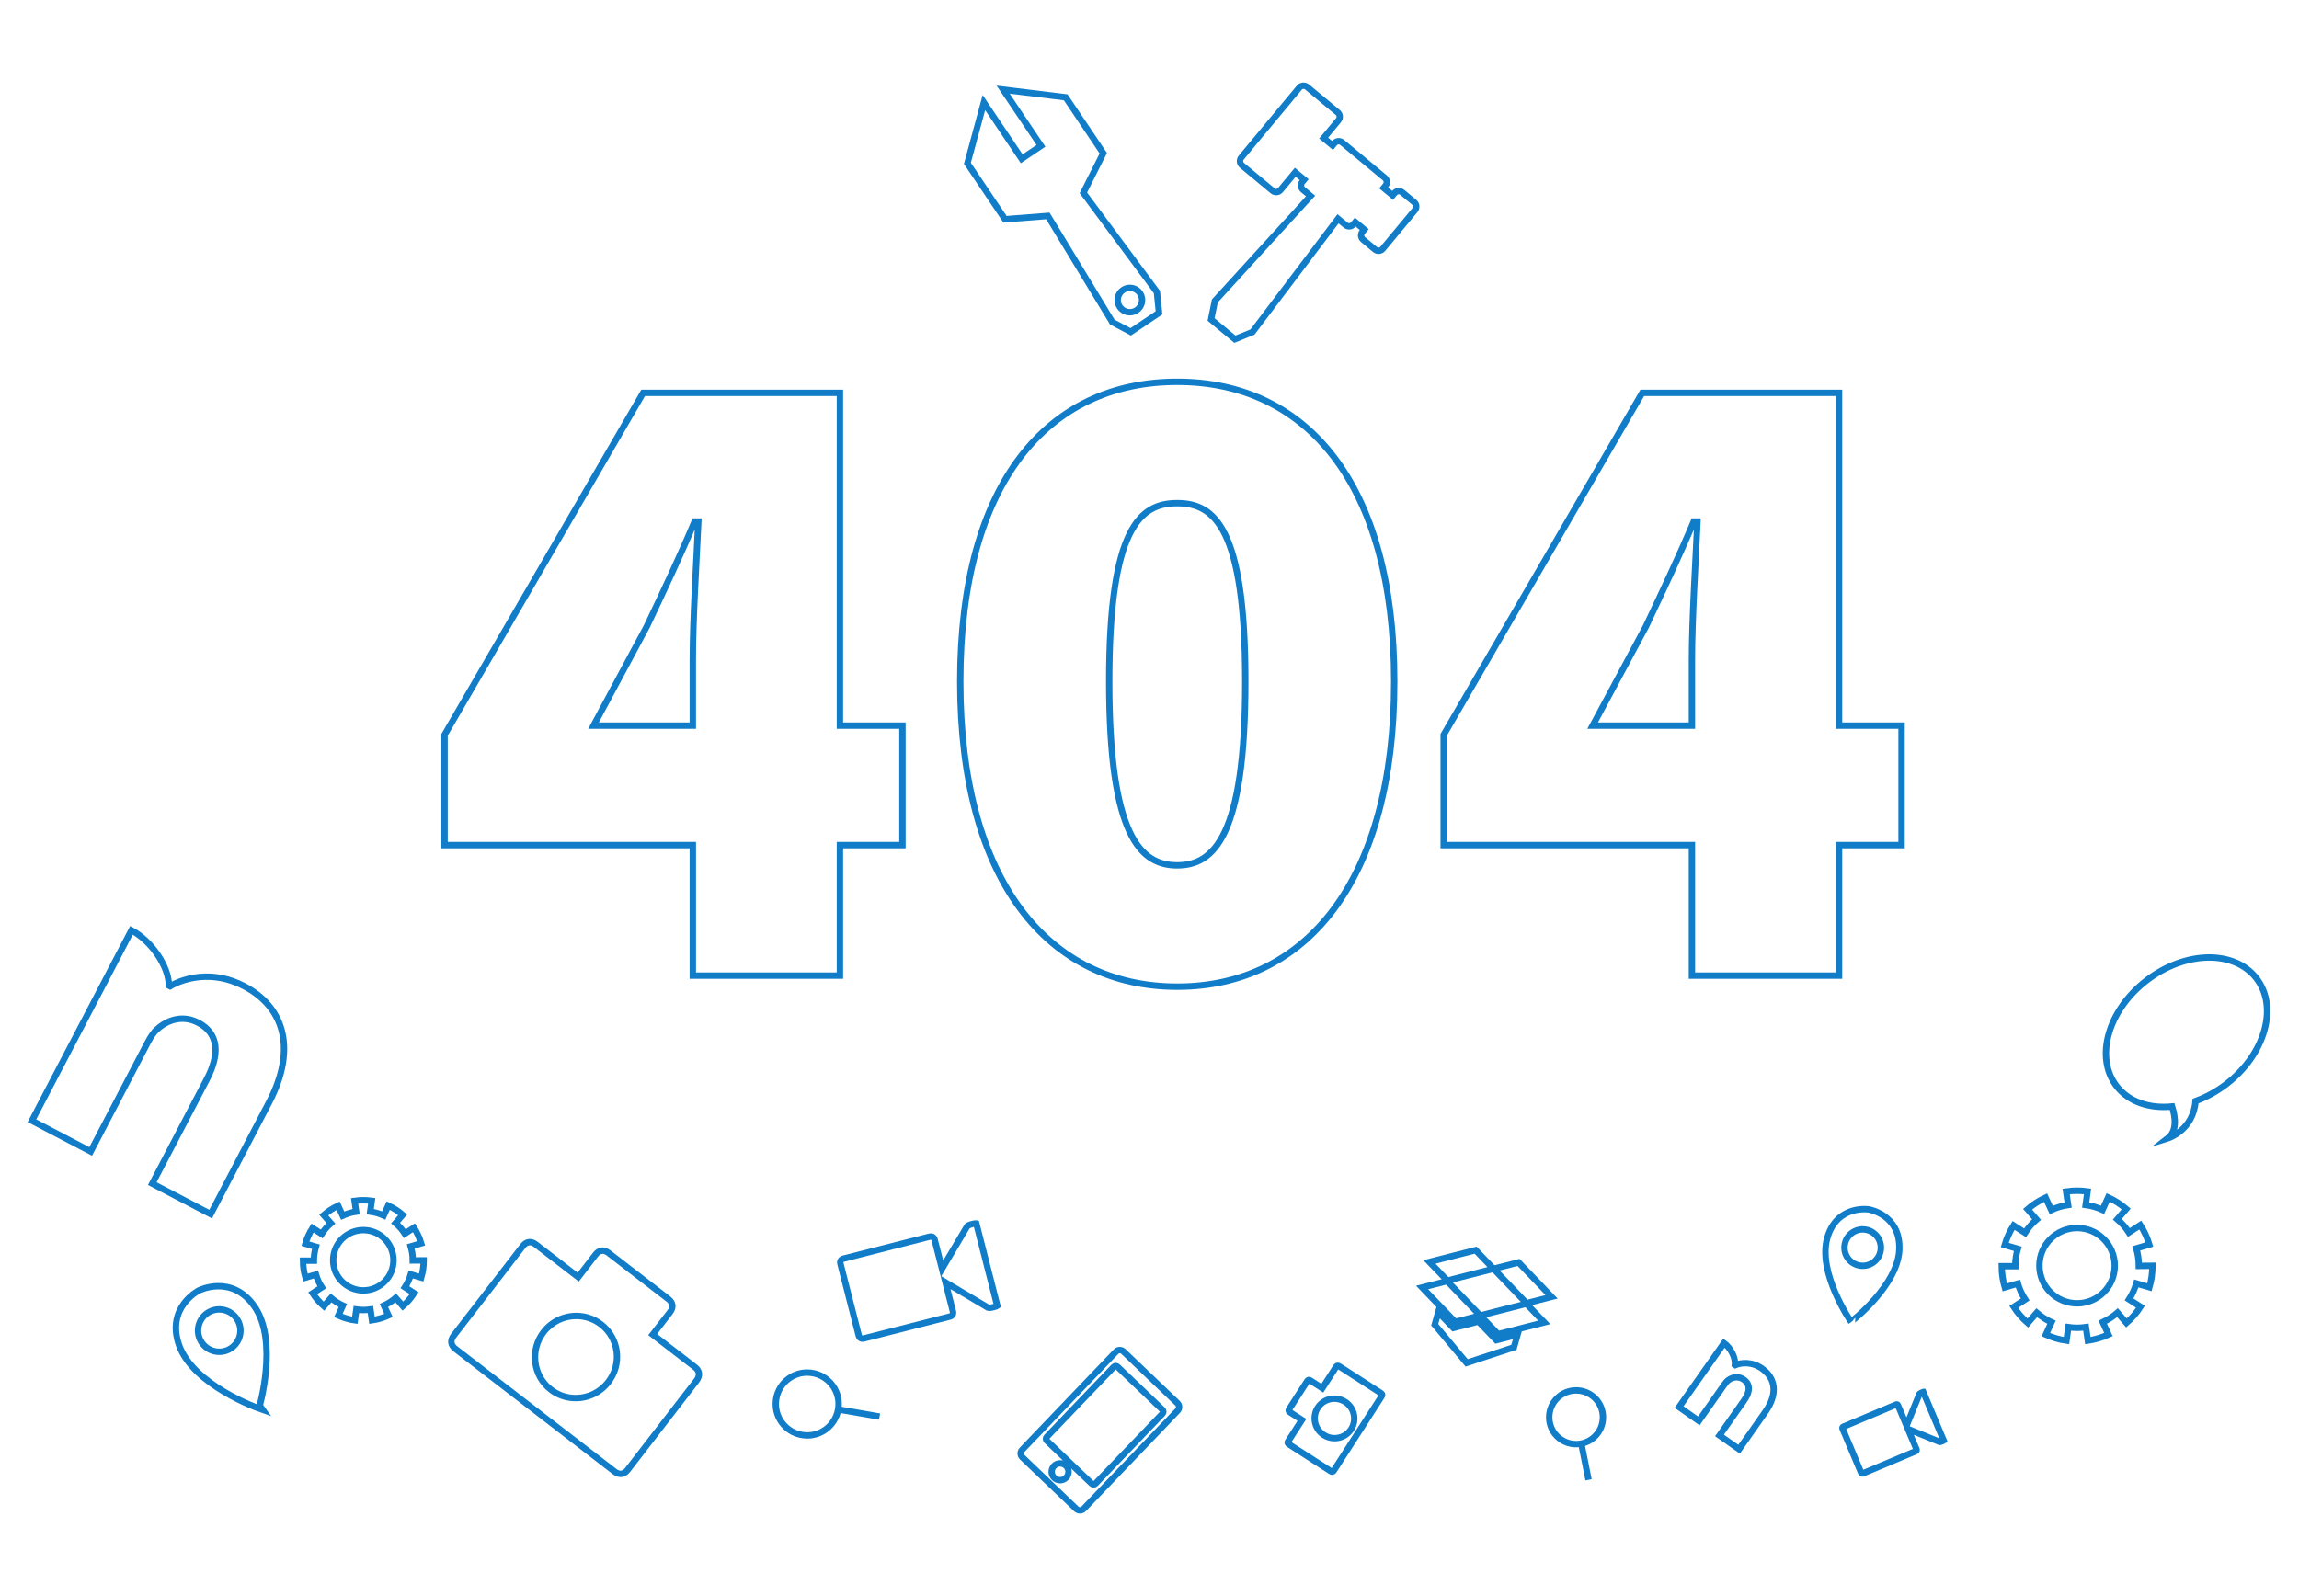 <?xml version="1.0" encoding="utf-8"?>
<!-- Generator: Adobe Illustrator 19.2.1, SVG Export Plug-In . SVG Version: 6.00 Build 0)  -->
<svg version="1.1" id="レイヤー_1" xmlns="http://www.w3.org/2000/svg" xmlns:xlink="http://www.w3.org/1999/xlink" x="0px"
	 y="0px" viewBox="0 0 360 250" enable-background="new 0 0 360 250" xml:space="preserve">
<g>
	<g>
		<g>
			<path fill="#117DC9" d="M152.5,192.178l3.072,12.046c-0.206,0.065-0.452,0.116-0.652,0.116c-0.013,0-0.025,0-0.037,0
				l-5.531-3.283l-1.958-1.162l1.162-1.958l3.284-5.532C151.963,192.327,152.232,192.23,152.5,192.178 M145.754,194.18
				c0.037,0,0.083,0,0.115,0.125l0.859,3.368l0.597,2.339v0l0.549,2.151l0.859,3.368c0.017,0.068,0.012,0.112,0,0.131
				c-0.011,0.019-0.047,0.045-0.115,0.062l-13.472,3.436c-0.028,0.007-0.055,0.011-0.078,0.011c-0.037,0-0.083,0-0.115-0.125
				l-2.863-11.226c-0.017-0.068-0.012-0.112,0-0.131c0.011-0.019,0.047-0.045,0.115-0.062l13.472-3.436
				C145.704,194.184,145.731,194.18,145.754,194.18 M152.845,191.14c-0.63,0-1.558,0.3-1.803,0.651l-3.345,5.636l-0.859-3.368
				c-0.139-0.547-0.566-0.878-1.084-0.878c-0.105,0-0.214,0.014-0.325,0.042l-13.472,3.436c-0.658,0.168-1.004,0.751-0.836,1.409
				l2.863,11.226c0.139,0.547,0.566,0.878,1.084,0.878c0.105,0,0.214-0.014,0.325-0.042l13.472-3.436
				c0.658-0.168,1.004-0.751,0.836-1.409l-0.859-3.368l5.636,3.345c0.109,0.054,0.264,0.078,0.443,0.078
				c0.63,0,1.558-0.3,1.803-0.651l-3.436-13.472C153.179,191.164,153.024,191.14,152.845,191.14L152.845,191.14z"/>
		</g>
	</g>
	<g>
		<g>
			<path fill="#117DC9" d="M300.932,218.769l2.74,6.516l-3.607-1.471l-1.021-0.417l0.417-1.022L300.932,218.769 M296.848,220.565
				l0.766,1.82l0.635,1.51l0.518,1.232l0.765,1.82l-7.753,3.26l-2.684-6.382L296.848,220.565 M301.35,217.507
				c-0.394,0-1.089,0.319-1.226,0.596l-1.589,3.895l-0.865-2.056c-0.124-0.296-0.376-0.463-0.661-0.463
				c-0.102,0-0.207,0.021-0.313,0.066l-8.225,3.459c-0.401,0.169-0.566,0.572-0.397,0.974l2.883,6.855
				c0.124,0.296,0.376,0.463,0.661,0.463c0.102,0,0.208-0.021,0.313-0.066l8.225-3.459c0.402-0.169,0.566-0.572,0.397-0.974
				l-0.865-2.056l3.895,1.589c0.041,0.013,0.09,0.019,0.144,0.019c0.394,0,1.089-0.319,1.227-0.596l-3.459-8.225
				C301.454,217.513,301.405,217.507,301.35,217.507L301.35,217.507z"/>
		</g>
	</g>
	<g>
		<g>
			<path fill="#117DC9" d="M82.966,195.056c0.196,0,0.418,0.091,0.643,0.265l6.231,4.806l0.792,0.611l0.611-0.792l2.403-3.115
				c0.155-0.201,0.404-0.44,0.714-0.44c0.196,0,0.418,0.091,0.643,0.265l9.346,7.208c0.522,0.403,0.578,0.834,0.175,1.357
				l-2.403,3.115l-0.611,0.792l0.792,0.611l6.231,4.806c0.249,0.192,0.388,0.406,0.413,0.635c0.032,0.299-0.132,0.584-0.276,0.77
				l-10.775,13.97c-0.155,0.201-0.404,0.44-0.714,0.44c-0.196,0-0.418-0.091-0.643-0.264l-24.923-19.222
				c-0.522-0.403-0.578-0.834-0.175-1.357l10.813-14.019C82.407,195.295,82.657,195.056,82.966,195.056 M90.144,219.483
				c2.173,0,4.183-0.99,5.515-2.717c1.133-1.469,1.63-3.287,1.401-5.121c-0.23-1.837-1.161-3.469-2.622-4.596
				c-1.212-0.935-2.662-1.429-4.194-1.429c-2.173,0-4.183,0.99-5.515,2.717c-2.34,3.034-1.792,7.393,1.221,9.717
				C87.162,218.988,88.612,219.483,90.144,219.483 M82.966,194.056c-0.553,0-1.081,0.278-1.506,0.829l-10.813,14.019
				c-0.743,0.963-0.599,2.022,0.356,2.759l24.923,19.222c0.41,0.316,0.839,0.473,1.253,0.473c0.553,0,1.081-0.278,1.506-0.829
				l10.775-13.97c0.743-0.964,0.637-2.07-0.319-2.808l-6.231-4.806l2.403-3.115c0.743-0.964,0.6-2.022-0.356-2.759l-9.346-7.208
				c-0.41-0.316-0.839-0.473-1.253-0.473c-0.553,0-1.081,0.278-1.506,0.829l-2.403,3.115l-6.231-4.806
				C83.81,194.213,83.381,194.056,82.966,194.056L82.966,194.056z M90.144,218.483c-1.255,0-2.516-0.398-3.583-1.221
				c-2.581-1.991-3.046-5.713-1.04-8.315c1.177-1.526,2.943-2.327,4.723-2.327c1.255,0,2.516,0.398,3.583,1.221
				c2.581,1.991,3.047,5.713,1.04,8.315C93.69,217.681,91.923,218.483,90.144,218.483L90.144,218.483z"/>
		</g>
	</g>
	<g>
		<g>
			<path fill="#117DC9" d="M209.549,214.499l6.301,4.057l-7.326,11.381l-6.3-4.057l1.794-2.787l0.541-0.841l-0.841-0.541
				l-1.336-0.861l2.655-4.123l1.335,0.859l0.841,0.541l0.541-0.841L209.549,214.499 M208.981,225.767
				c1.229,0,2.358-0.614,3.019-1.642c1.071-1.664,0.581-3.895-1.093-4.972c-0.587-0.378-1.264-0.577-1.959-0.577
				c-1.229,0-2.357,0.614-3.019,1.642c-1.071,1.664-0.581,3.895,1.093,4.972C207.609,225.568,208.286,225.767,208.981,225.767
				 M209.475,213.431c-0.269,0-0.517,0.139-0.693,0.411l-1.869,2.903l-1.452-0.934c-0.17-0.109-0.341-0.163-0.503-0.163
				c-0.267,0-0.511,0.144-0.69,0.421l-2.803,4.355c-0.287,0.445-0.19,0.904,0.259,1.193l1.452,0.934l-1.869,2.903
				c-0.287,0.445-0.19,0.904,0.259,1.193l6.532,4.204c0.17,0.109,0.341,0.163,0.503,0.163c0.267,0,0.512-0.144,0.69-0.421
				l7.474-11.613c0.287-0.445,0.19-0.904-0.259-1.193l-6.51-4.19C209.824,213.486,209.645,213.431,209.475,213.431L209.475,213.431z
				 M208.981,224.767c-0.486,0-0.978-0.135-1.418-0.418c-1.212-0.78-1.567-2.387-0.793-3.59c0.493-0.766,1.326-1.183,2.178-1.183
				c0.486,0,0.978,0.135,1.418,0.418c1.212,0.78,1.567,2.388,0.793,3.59C210.666,224.35,209.833,224.767,208.981,224.767
				L208.981,224.767z"/>
		</g>
	</g>
	<g>
		<path fill="none" stroke="#117DC9" stroke-miterlimit="10" d="M271.664,213.769l0.066,0.046c0.848-0.364,2.536-0.612,4.182,0.545
			c2.024,1.422,2.589,3.843,0.535,6.766l-4.122,5.868l-3.07-2.157l3.858-5.492c0.898-1.279,1.047-2.479-0.061-3.257
			c-0.851-0.598-1.766-0.371-2.38,0.063c-0.202,0.124-0.442,0.409-0.635,0.685l-4.021,5.725l-3.092-2.172l7.039-10.02
			C270.986,211.09,271.807,212.675,271.664,213.769z"/>
	</g>
	<g>
		<path fill="none" stroke="#117DC9" stroke-miterlimit="10" d="M26.445,154.368l0.196,0.102c2.18-1.296,6.69-2.575,11.591-0.012
			c6.024,3.149,8.431,9.543,3.883,18.245l-9.13,17.466l-9.138-4.777l8.544-16.345c1.99-3.806,1.965-7.129-1.332-8.852
			c-2.534-1.324-4.946-0.377-6.463,1.025c-0.504,0.411-1.057,1.273-1.486,2.093l-8.907,17.038L5,175.54l15.589-29.823
			C23.639,147.312,26.444,151.336,26.445,154.368z"/>
	</g>
	<g>
		<g id="XMLID_18_">
			<path fill="#117DC9" d="M126.396,215.49L126.396,215.49c1.44,0,2.793,0.702,3.621,1.878c1.403,1.994,0.922,4.758-1.072,6.161
				c-0.749,0.527-1.628,0.806-2.54,0.806c-1.44,0-2.793-0.702-3.621-1.878c-1.403-1.994-0.922-4.758,1.072-6.161
				C124.605,215.769,125.484,215.49,126.396,215.49 M126.396,214.49c-1.078,0-2.167,0.321-3.115,0.988
				c-2.449,1.723-3.037,5.105-1.314,7.554c1.056,1.5,2.734,2.302,4.439,2.302c1.078,0,2.167-0.321,3.115-0.988
				c2.449-1.723,3.037-5.105,1.314-7.554C129.779,215.292,128.101,214.49,126.396,214.49L126.396,214.49z"/>
		</g>
		<line id="XMLID_17_" fill="none" stroke="#117DC9" stroke-miterlimit="10" x1="137.731" y1="221.884" x2="131.569" y2="220.812"/>
	</g>
	<g>
		<g id="XMLID_16_">
			<path fill="#117DC9" d="M246.803,218.28L246.803,218.28c0.732,0,1.442,0.216,2.054,0.625c1.701,1.135,2.161,3.442,1.025,5.143
				c-0.69,1.033-1.844,1.65-3.089,1.65c-0.732,0-1.442-0.216-2.055-0.625c-1.701-1.135-2.161-3.442-1.025-5.143
				C244.404,218.897,245.558,218.28,246.803,218.28 M246.802,217.28c-1.52,0-3.013,0.735-3.92,2.095
				c-1.444,2.163-0.861,5.086,1.302,6.53c0.803,0.536,1.711,0.793,2.61,0.793c1.52,0,3.013-0.735,3.92-2.095
				c1.444-2.163,0.861-5.086-1.302-6.53C248.609,217.536,247.701,217.28,246.802,217.28L246.802,217.28z"/>
		</g>
		<line id="XMLID_12_" fill="none" stroke="#117DC9" stroke-miterlimit="10" x1="248.751" y1="231.783" x2="247.689" y2="226.456"/>
	</g>
	<g>
		<g>
			<path fill="none" stroke="#117DC9" stroke-miterlimit="10" d="M353.343,153.244c-3.452-4.484-11.153-4.34-17.204,0.318
				c-6.053,4.659-8.161,12.067-4.709,16.55c1.92,2.494,5.157,3.554,8.696,3.201c0.557,1.765,0.782,3.862-0.69,4.995
				c0,0,4.028-1.246,4.36-5.843c1.654-0.598,3.299-1.489,4.837-2.673C354.684,165.134,356.792,157.724,353.343,153.244z"/>
		</g>
	</g>
	<path fill="none" stroke="#117DC9" stroke-miterlimit="10" d="M39.869,204.66c-3.567-5.167-8.742-2.527-8.742-2.527
		s-5.174,2.64-3.086,8.561c2.222,6.299,12.512,9.919,12.512,9.919S43.663,210.155,39.869,204.66z M35.841,211.372
		c-1.633,0.833-3.632,0.184-4.465-1.449c-0.833-1.633-0.185-3.632,1.448-4.465c1.633-0.833,3.632-0.184,4.465,1.449
		C38.122,208.54,37.474,210.539,35.841,211.372z"/>
	<path fill="none" stroke="#117DC9" stroke-miterlimit="10" d="M297.419,195.595c0.124-5.391-4.805-6.164-4.805-6.164
		s-4.929-0.773-6.461,4.398c-1.63,5.5,3.701,13.205,3.701,13.205S297.287,201.329,297.419,195.595z M291.234,198.233
		c-1.556-0.244-2.619-1.703-2.375-3.258c0.244-1.555,1.702-2.619,3.258-2.375c1.555,0.244,2.619,1.703,2.375,3.258
		C294.248,197.413,292.789,198.477,291.234,198.233z"/>
	<path fill="none" stroke="#117DC9" stroke-miterlimit="10" d="M184.382,219.785l-8.459-8.093c-0.329-0.315-0.851-0.304-1.165,0.025
		l-14.705,15.37c-0.315,0.329-0.303,0.851,0.026,1.166l8.459,8.093c0.329,0.315,0.851,0.303,1.166-0.026l14.705-15.37
		C184.723,220.622,184.711,220.1,184.382,219.785z M165.091,231.482c-0.526-0.503-0.545-1.339-0.042-1.865
		c0.503-0.526,1.339-0.544,1.865-0.041c0.526,0.503,0.544,1.338,0.04,1.864C166.452,231.966,165.617,231.985,165.091,231.482z
		 M171.543,232.385c-0.158,0.165-0.419,0.17-0.583,0.013l-7.044-6.74c-0.165-0.158-0.171-0.419-0.013-0.584l10.509-10.984
		c0.157-0.165,0.419-0.171,0.584-0.013l7.044,6.74c0.165,0.157,0.17,0.419,0.012,0.584L171.543,232.385z"/>
	<path fill="none" stroke="#117DC9" stroke-miterlimit="10" d="M64.639,197.426c-0.002-0.763-0.116-1.499-0.323-2.195l1.634-0.486
		c-0.258-0.863-0.637-1.685-1.127-2.442l-1.431,0.929c-0.403-0.619-0.892-1.178-1.449-1.658l1.113-1.293
		c-0.683-0.588-1.445-1.075-2.264-1.447l-0.705,1.555c-0.661-0.3-1.371-0.507-2.115-0.61l0.236-1.694
		c-0.886-0.123-1.802-0.12-2.683,0.008l0.246,1.693c-0.743,0.107-1.451,0.319-2.11,0.624l-0.715-1.551
		c-0.817,0.376-1.576,0.867-2.255,1.46l1.122,1.287c-0.555,0.484-1.04,1.044-1.439,1.667l-1.437-0.921
		c-0.487,0.761-0.861,1.584-1.113,2.449l1.639,0.477c-0.2,0.688-0.313,1.413-0.313,2.164c0,0.006,0.001,0.011,0.001,0.016
		l-1.701,0.004c0.002,0.904,0.131,1.798,0.386,2.657l1.635-0.482c0.211,0.716,0.524,1.387,0.92,2l-1.433,0.927
		c0.488,0.755,1.081,1.437,1.762,2.026l1.116-1.291c0.555,0.48,1.178,0.881,1.854,1.189l-0.709,1.554
		c0.821,0.374,1.69,0.627,2.583,0.753l0.239-1.692c0.358,0.05,0.721,0.085,1.092,0.085c0.377,0,0.745-0.036,1.109-0.088l0.243,1.693
		c0.893-0.129,1.761-0.385,2.58-0.759l-0.712-1.553c0.675-0.309,1.297-0.711,1.851-1.193l1.119,1.29
		c0.68-0.591,1.272-1.274,1.758-2.03l-1.435-0.924c0.395-0.613,0.706-1.286,0.916-2.002l1.637,0.479
		c0.252-0.861,0.38-1.756,0.38-2.659v-0.03L64.639,197.426z M56.894,202.119c-2.608,0-4.723-2.115-4.723-4.724
		s2.115-4.723,4.723-4.723c2.608,0,4.723,2.114,4.723,4.723S59.502,202.119,56.894,202.119z"/>
	<path fill="none" stroke="#117DC9" stroke-miterlimit="10" d="M334.921,198.283c-0.002-0.953-0.145-1.872-0.404-2.741l2.041-0.607
		c-0.322-1.078-0.795-2.104-1.408-3.049l-1.787,1.16c-0.503-0.774-1.113-1.471-1.81-2.07l1.391-1.615
		c-0.853-0.735-1.805-1.343-2.828-1.807l-0.881,1.942c-0.825-0.375-1.712-0.633-2.641-0.762l0.295-2.115
		c-1.107-0.154-2.251-0.15-3.351,0.01l0.307,2.114c-0.928,0.134-1.812,0.399-2.636,0.779l-0.893-1.937
		c-1.02,0.47-1.968,1.083-2.817,1.823l1.401,1.608c-0.693,0.604-1.298,1.304-1.797,2.081l-1.795-1.15
		c-0.608,0.95-1.076,1.979-1.39,3.058l2.046,0.596c-0.249,0.859-0.391,1.764-0.391,2.702c0,0.007,0.001,0.014,0.001,0.02
		l-2.124,0.005c0.002,1.128,0.164,2.246,0.481,3.319l2.042-0.602c0.264,0.894,0.655,1.733,1.149,2.498l-1.789,1.157
		c0.609,0.943,1.35,1.794,2.201,2.53l1.394-1.613c0.693,0.599,1.471,1.1,2.315,1.485l-0.885,1.941
		c1.025,0.466,2.11,0.784,3.226,0.94l0.299-2.113c0.447,0.063,0.9,0.107,1.364,0.107c0.471,0,0.931-0.045,1.385-0.11l0.303,2.114
		c1.115-0.161,2.199-0.48,3.223-0.948l-0.889-1.94c0.843-0.386,1.62-0.888,2.312-1.49l1.398,1.611
		c0.849-0.739,1.589-1.591,2.196-2.535l-1.792-1.154c0.493-0.766,0.882-1.606,1.144-2.5l2.044,0.598
		c0.315-1.076,0.475-2.193,0.475-3.322v-0.038L334.921,198.283z M325.248,204.144c-3.258,0-5.899-2.642-5.899-5.9
		s2.641-5.898,5.899-5.898c3.258,0,5.899,2.641,5.899,5.898S328.506,204.144,325.248,204.144z"/>
	<g>
		<polygon fill="none" stroke="#117DC9" stroke-miterlimit="10" points="233.87,198.735 226.637,200.582 223.835,197.66 
			231.068,195.814 		"/>
		<polygon fill="none" stroke="#117DC9" stroke-miterlimit="10" points="233.87,198.735 239.036,204.125 242.959,203.124 
			237.793,197.735 		"/>
		<polygon fill="none" stroke="#117DC9" stroke-miterlimit="10" points="234.313,209.915 231.51,206.993 227.588,207.994 
			225.224,205.528 224.663,207.491 229.659,213.471 237.062,211.033 237.623,209.071 		"/>
		<polygon fill="none" stroke="#117DC9" stroke-miterlimit="10" points="231.779,206.05 239.013,204.205 241.814,207.127 
			234.582,208.972 		"/>
		<polygon fill="none" stroke="#117DC9" stroke-miterlimit="10" points="231.779,206.05 226.614,200.662 222.691,201.663 
			227.857,207.051 		"/>
	</g>
	<g>
		<g>
			<g>
				<path fill="none" stroke="#117DC9" stroke-miterlimit="10" d="M141.315,132.369h-9.791v20.445h-23.036v-20.445H69.614v-17.277
					l31.099-53.559h30.811v52.12h9.791V132.369z M108.487,113.652v-10.366c0-6.191,0.576-15.406,0.864-21.597h-0.576
					c-2.303,5.471-4.895,10.942-7.487,16.414l-8.35,15.549H108.487z"/>
				<path fill="none" stroke="#117DC9" stroke-miterlimit="10" d="M150.365,106.741c0-31.243,13.822-46.936,33.978-46.936
					s33.978,15.838,33.978,46.936c0,31.243-13.822,47.8-33.978,47.8S150.365,137.984,150.365,106.741z M194.998,106.741
					c0-24.188-4.895-27.931-10.654-27.931c-5.759,0-10.654,3.743-10.654,27.931s4.896,28.796,10.654,28.796
					C190.103,135.536,194.998,130.929,194.998,106.741z"/>
				<path fill="none" stroke="#117DC9" stroke-miterlimit="10" d="M297.766,132.369h-9.791v20.445h-23.036v-20.445h-38.874v-17.277
					l31.099-53.559h30.811v52.12h9.791V132.369z M264.939,113.652v-10.366c0-6.191,0.576-15.406,0.864-21.597h-0.576
					c-2.303,5.471-4.895,10.942-7.486,16.414l-8.351,15.549H264.939z"/>
			</g>
		</g>
		<g>
			<path fill="none" stroke="#117DC9" stroke-miterlimit="10" d="M166.877,15.242l-9.793-1.202l5.917,8.804l-1.429,0.96
				l-0.157,0.106l-1.429,0.96l-5.917-8.804l-2.583,9.52l5.886,8.758l6.712-0.524l10.087,16.621l2.889,1.532l4.43-2.977l-0.328-3.254
				l-11.518-15.535L172.763,24L166.877,15.242z M177.996,48.582c-0.876,0.589-2.065,0.358-2.654-0.518
				c-0.589-0.876-0.354-2.065,0.522-2.654c0.876-0.589,2.063-0.356,2.652,0.52C179.105,46.806,178.872,47.993,177.996,48.582z"/>
			<path fill="none" stroke="#117DC9" stroke-miterlimit="10" d="M221.454,31.684l-1.868-1.552c-0.367-0.305-0.915-0.254-1.22,0.113
				l-0.295,0.356l-1.405-1.167l0.295-0.356c0.305-0.367,0.256-0.913-0.113-1.22l-6.668-5.539c-0.369-0.307-0.915-0.255-1.22,0.113
				l-0.295,0.356l-1.395-1.159l2.32-2.793c0.307-0.369,0.254-0.915-0.113-1.22l-4.802-3.989c-0.367-0.305-0.914-0.257-1.22,0.113
				l-9.085,10.936c-0.305,0.367-0.255,0.915,0.113,1.221l4.802,3.989c0.367,0.305,0.915,0.254,1.22-0.113l2.32-2.793l1.395,1.159
				l-0.294,0.354c-0.307,0.369-0.257,0.914,0.113,1.221l1.185,0.985l-14.985,16.429l-0.592,2.908l3.724,3.093l2.748-1.117
				l13.402-17.745l1.187,0.986c0.369,0.307,0.913,0.256,1.22-0.113l0.294-0.354l1.405,1.167l-0.294,0.354
				c-0.307,0.369-0.255,0.915,0.113,1.22l1.868,1.552c0.369,0.307,0.914,0.257,1.22-0.113l5.034-6.06
				C221.872,32.537,221.823,31.991,221.454,31.684z"/>
		</g>
	</g>
</g>
</svg>

